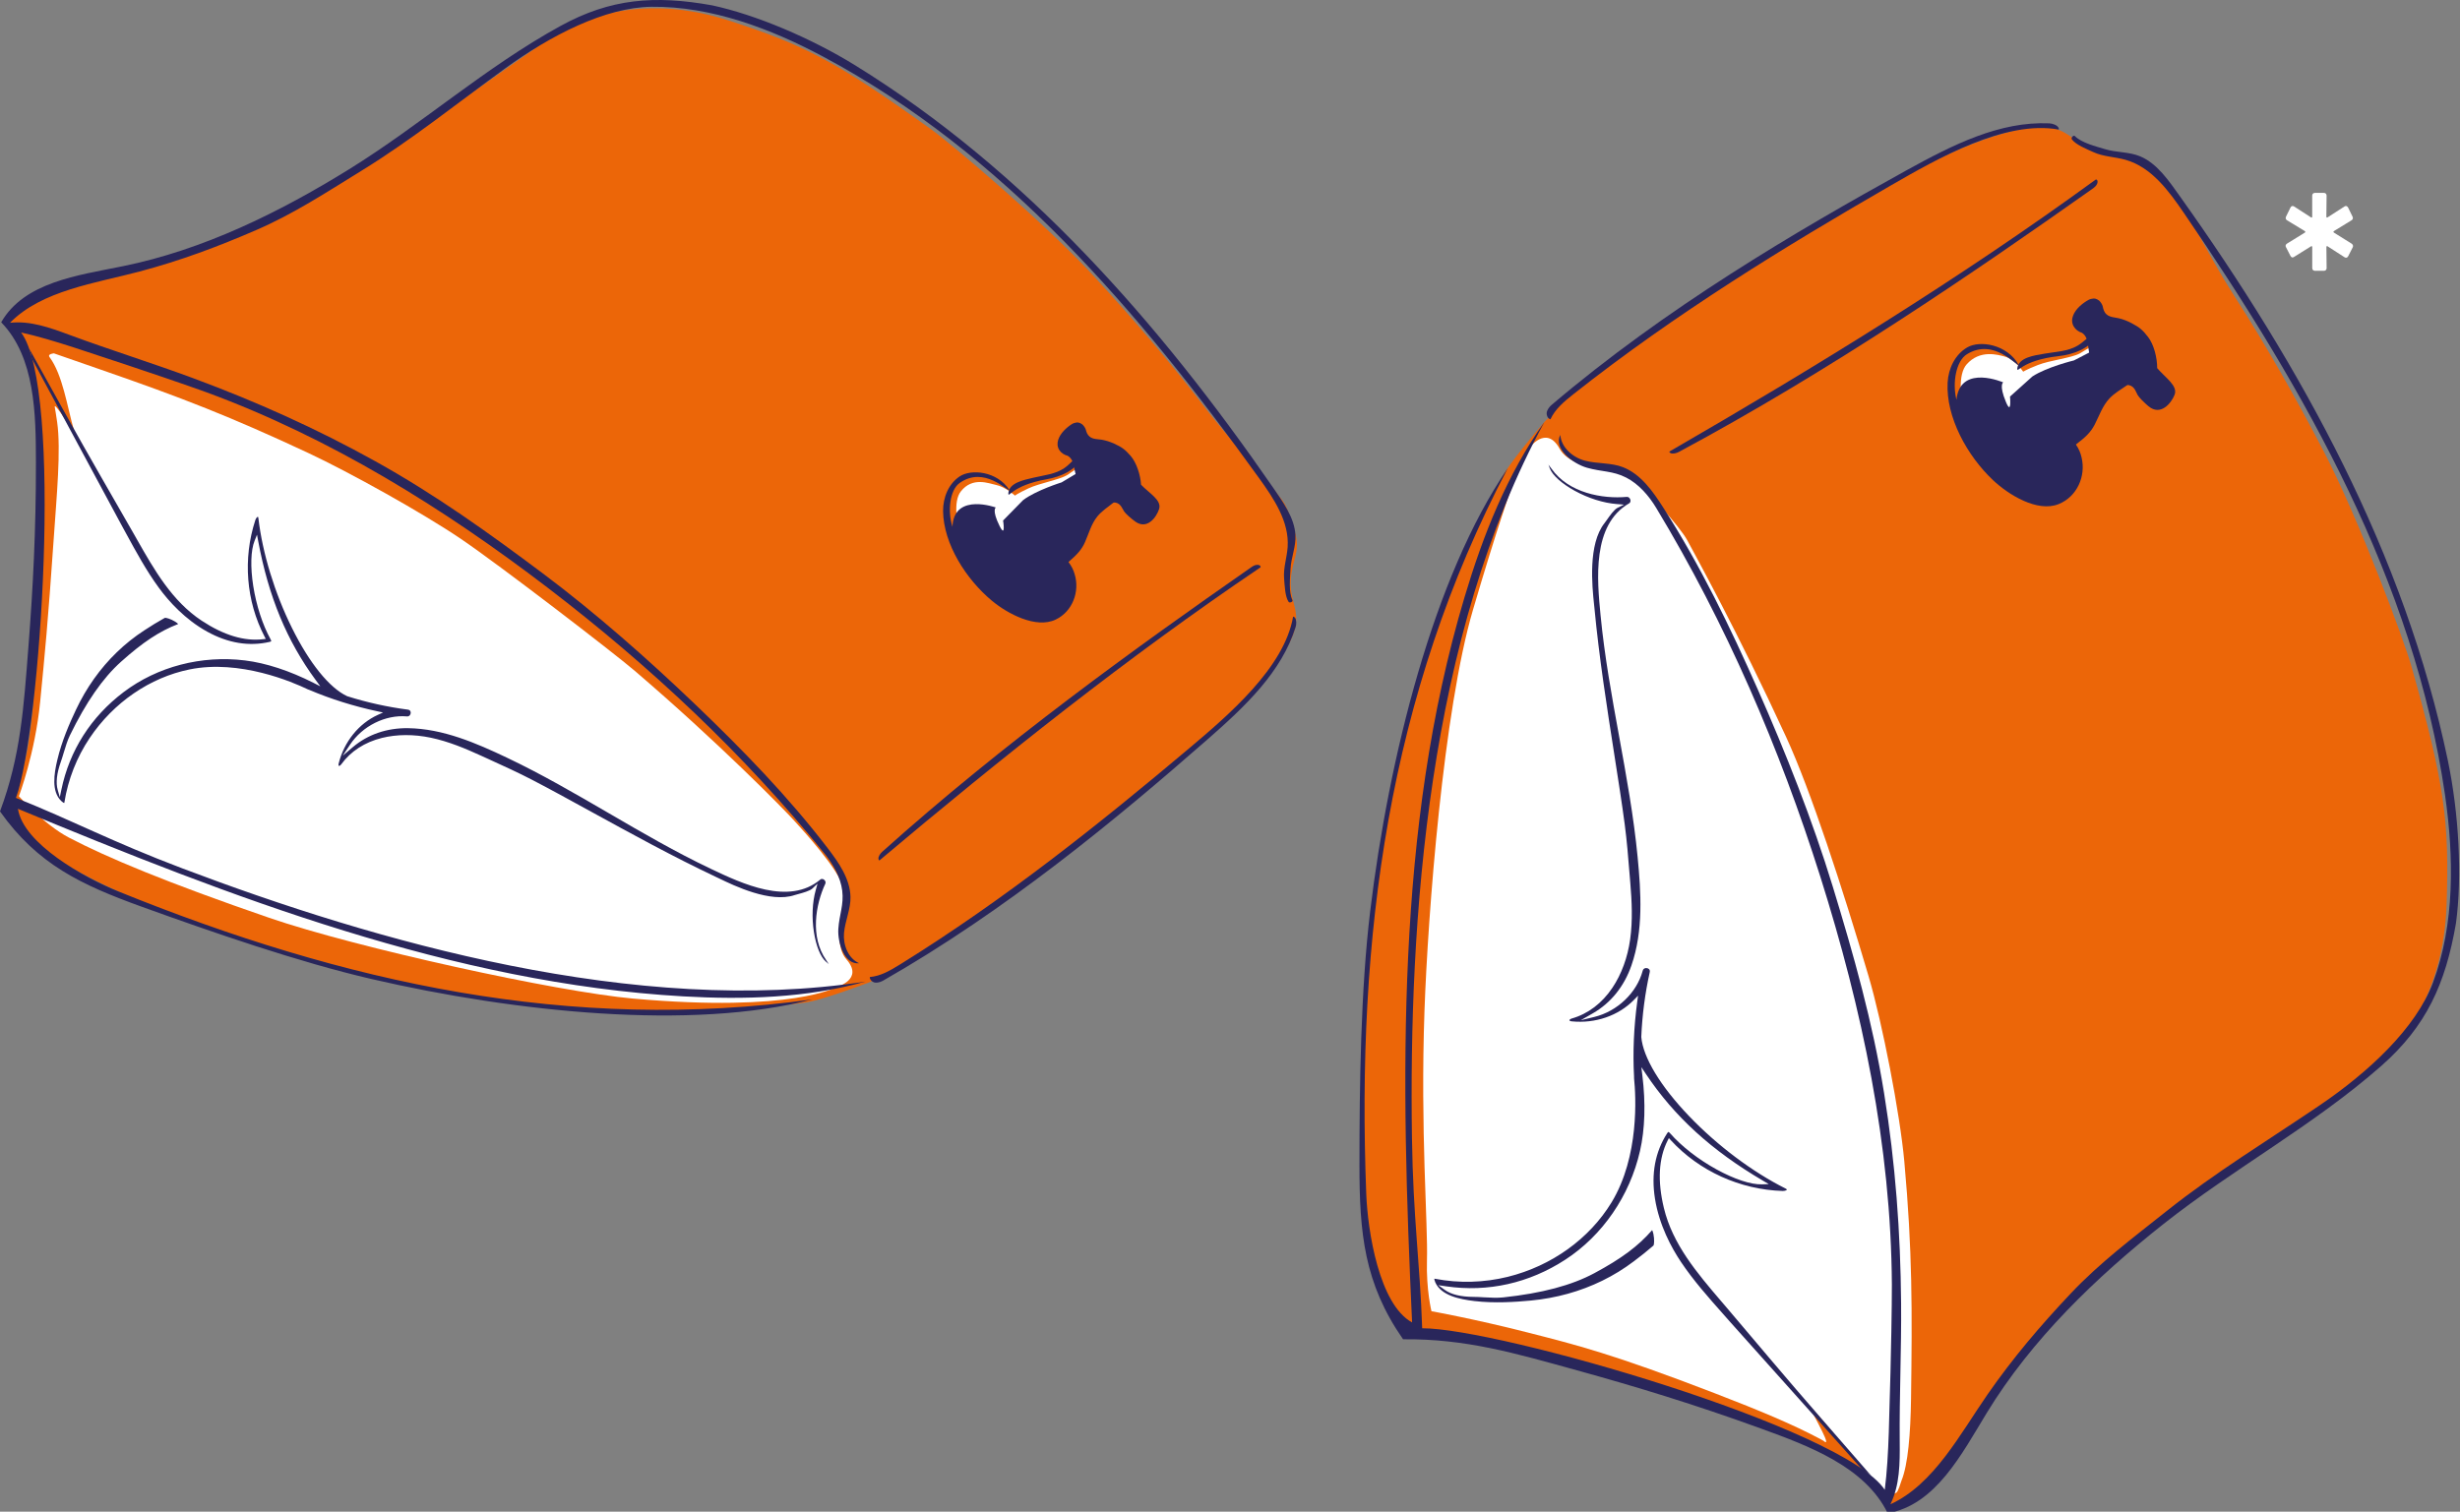 <svg xmlns="http://www.w3.org/2000/svg" xmlns:xlink="http://www.w3.org/1999/xlink" version="1.1" style="" xml:space="preserve" width="763" height="469"><rect width="100%" height="100%" fill="#808080" stroke="none"/><rect id="backgroundrect" width="100%" height="100%" x="0" y="0" fill="none" stroke="none"/>
<style type="text/css">
	.st0{fill:#EC6608;}
	.st1{fill:#FFFFFF;}
	.st2{fill:#29265B;}
</style>







<g class="currentLayer" style=""><title>Layer 1</title><g id="svg_1" class="">
	<path class="st0" d="M428.89,261.299 c-3.5,21.43 -7.24,76.11 -6.23,95.49 c1.01,19.38 2.39,29.39 4.22,37.47 c2.31,10.2 6.57,15.2 6.57,15.2 l2.99,4.18 c0,0 4.58,-0.11 17,0.99 c10.67,0.94 33.17,7.89 51.14,13.34 c11.91,3.61 17.8,5.25 24.25,7.48 c3.96,1.37 30.36,8.92 38.55,14.74 c8.18,5.83 14.54,8.63 16.64,12.33 c2.09,3.69 2.13,6.15 4.87,4.78 c2.15,-1.07 5.18,-4.16 7.4,-6.14 c0,0 6.61,-1.81 17.78,-21.2 c11.18,-19.39 37.65,-45.5 37.65,-45.5 s16.55,-14.9 47.82,-36.85 c31.27,-21.95 33.49,-23.35 35.34,-24.94 c1.85,-1.58 22.72,-16.75 23.95,-51.75 c0.91,-26.11 -0.61,-37.73 -10.91,-74.25 c-2.33,-8.26 -16.29,-45.67 -27.11,-66.48 c-8.37,-16.1 -17.97,-33.1 -27.78,-48.31 c-7.4,-11.46 -12.78,-23.07 -20.18,-34.53 c-1.42,-2.2 -6.79,-6.25 -8.98,-7.69 c-4.49,-2.95 -6.8,-1.99 -12.03,-2.97 c-11.69,-2.19 -9.55,-10.17 -26.66,-6.28 c-18.42,4.19 -38.16,15.88 -73.27,36.81 c-35.11,20.93 -67.87,46.7 -70.42,50.86 c-1.19,1.95 -1.25,1.43 -2.39,2.73 c-2.96,3.41 -10.52,12.47 -13.06,16.9 c-3.03,5.3 -17.11,36.98 -19.73,43.32 C438.71,209.519 428.89,261.299 428.89,261.299 " id="svg_2"/>
	<path class="st1" d="M474.26,139.079 c0,0 -2.57,-0.3 -17.4,50.13 c-9.18,31.23 -13.99,94.52 -15.04,124.37 c-1.31,37.23 1.11,66.44 0.77,77.38 c-0.27,9.07 1.39,15.84 1.39,15.84 s13.32,2.38 29.72,6.57 c15.27,3.9 26.27,6.61 57.98,18.81 c14.68,5.65 24.61,9.86 32.72,14.17 c2.22,1.18 0.79,0.5 1.63,0.99 c2.21,1.27 -6.06,-12.45 -4.62,-10.98 c4.25,4.33 14.49,17.46 23.73,27.11 c0.48,0.51 2.52,-0.06 3,-0.36 c0.69,-0.44 1.33,-3.02 1.64,-3.78 c2.01,-4.88 2.8,-14.7 2.95,-25.32 c0.37,-27.87 0.44,-45.77 -2.08,-73.63 c-1.35,-14.91 -6.83,-43.09 -11.08,-57.49 c-8.02,-27.18 -17.95,-57.67 -25.56,-74.2 c-15.14,-32.9 -28.33,-56.67 -30.72,-61.14 c-1.99,-3.73 -12.99,-16.47 -18.14,-19.54 c-2.08,-1.24 -6.44,-2.85 -8.81,-2.91 c-3.41,-0.08 -10.22,-1.53 -12.61,-5.9 C479.55,131.619 474.26,139.079 474.26,139.079 " id="svg_3"/>
	<path class="st2" d="M759.2,235.779 c-13.37,-63.93 -45.23,-121.78 -83.14,-174.97 c-3.33,-4.66 -6.93,-10.04 -12.2,-12.28 c-3.48,-1.48 -7.37,-1.15 -10.98,-2.26 c-2.86,-0.88 -7.27,-1.94 -9.33,-4.05 c-0.42,-0.43 -1.3,0.54 -0.94,1.02 c1.29,1.7 4.5,2.96 6.66,3.95 c3.14,1.45 6.74,1.46 10.06,2.41 c7.99,2.3 13.33,9.6 18.02,16.46 c37.72,55.13 71.42,114.41 81,180.53 c2.78,19.22 3.07,40.06 -3.73,58.25 c-5.31,14.2 -20.05,27.85 -35.23,38.14 c-15.93,10.81 -32.38,20.79 -47.49,32.83 c-10.4,8.28 -20.52,15.83 -29.65,25.5 c-9.49,10.06 -17.9,19.95 -25.79,31.31 c-8.42,12.13 -16.68,27.97 -30.13,34.07 c2.94,-5.92 2.95,-12.81 2.89,-19.42 c-0.12,-14.34 0.55,-28.6 0.43,-42.94 c-0.18,-22.03 -1.76,-43.43 -5.28,-65.21 c-3.58,-22.17 -9.39,-42.7 -15.93,-64.12 c-6.23,-20.4 -14.6,-41.58 -23.25,-61.13 c-8.59,-19.42 -17.91,-38.65 -29.38,-56.51 c-3.21,-5 -6.86,-10.22 -12.39,-12.41 c-3.65,-1.45 -8.07,-1.03 -11.86,-2.04 c-3.79,-1.01 -7.31,-4.07 -7.61,-7.99 c-2.14,4.18 3.73,8.88 8.24,10.18 c4.51,1.3 8.02,0.93 12.2,3.07 c3.88,1.98 7.04,5.65 9.29,9.38 c21.64,35.85 38.3,74.51 50.92,114.44 c12.96,41.03 21.93,83.49 22.19,126.57 c0.03,5.75 -0.32,23.82 -0.43,27.1 c-0.43,12.19 -0.38,25.73 -1.78,36.54 c-12.6,-19.23 -120.05,-50.21 -143.47,-50.11 c-0.7,-20.58 -2.8,-33.97 -3.17,-58.98 c-1.01,-67.09 4.8,-155.74 41.08,-222.18 c-11.62,16.27 -19.05,35.17 -24.77,54.32 c-21.46,71.85 -19.75,150.13 -16.27,225.03 c-10.21,-5.58 -13.77,-28.28 -14.22,-39.91 c-3.05,-79.6 6.78,-154.63 43.9,-225.12 c-23.06,33.67 -36.94,89.85 -42.68,137.46 c-2.94,24.37 -3.32,54.16 -3.33,78.7 c0,21.15 1.45,36.73 13.53,54.09 c19.41,-0.19 34.63,4.29 53.94,9.63 c18.34,5.07 36.35,10.54 57.06,18.06 c15.01,5.45 32.31,11.92 39.31,26.28 c14.86,-2.58 22.88,-18.24 30.73,-31.12 c13.93,-22.85 33.89,-42.06 54.77,-58.58 c21.84,-17.28 46.6,-30.61 67.56,-49.05 c14.03,-12.34 19.95,-25.49 23.19,-44.23 C763.71,272.059 762.69,252.449 759.2,235.779 " id="svg_4"/>
	<path class="st2" d="M638.56,40.199 c-16.61,-3.02 -37.55,8.95 -52.13,17.36 c-32.54,18.78 -66.69,39.65 -98.36,64.69 c-3.08,2.43 -5.74,4.71 -7.18,7.84 c-0.36,-0.09 -0.6,-0.33 -0.76,-0.53 c-0.36,-0.48 -0.5,-1.18 -0.36,-1.77 c0.03,-0.13 0.08,-0.27 0.15,-0.43 c0.29,-0.64 0.75,-1.25 1.33,-1.74 c35.46,-30.14 75.52,-53.69 110.02,-72.75 c14.61,-8.07 28.99,-15.26 44.32,-14.6 c1.02,0.04 2.36,0.52 2.82,1.24 C638.56,39.729 638.61,39.959 638.56,40.199 " id="svg_5"/>
</g><g id="svg_6" class="">
	<path class="st2" d="M650.14,55.649 c0.51,0.21 0.55,0.7 0.33,1.32 c-0.25,0.7 -0.88,1.18 -1.61,1.7 c-37.16,26.27 -81.45,56.5 -128.16,81.55 c-0.76,0.41 -1.9,0.67 -2.55,0.36 c-0.21,-0.1 -0.34,-0.25 -0.41,-0.46 c45.12,-26.08 89.98,-53.59 132.07,-84.26 C649.86,55.869 650.09,55.629 650.14,55.649 " id="svg_7"/>
	<path class="st2" d="M445.18,397.859 c-0.29,-0.66 -0.32,-1.02 -0.31,-1.14 c0.05,-0.01 0.13,0 0.26,0.02 c7.39,1.42 15.18,1.21 22.53,-0.61 c13.56,-3.36 25.29,-11.78 32.18,-23.09 c8.68,-14.26 7.55,-33.05 6.99,-38.47 c-0.01,-0.15 -0.02,-0.35 -0.01,-0.6 v-0.05 c-0.41,-7.38 -0.06,-15.39 1,-23.18 l0.25,-1.84 l-1.3,1.33 c-4.78,4.9 -11.99,7.38 -19.28,6.64 c-0.48,-0.05 -0.71,-0.22 -0.72,-0.32 c-0.01,-0.12 0.2,-0.41 0.75,-0.57 c5.02,-1.43 9.38,-4.73 12.6,-9.55 c2.81,-4.19 4.7,-9.37 5.49,-14.96 c0.83,-5.92 0.52,-11.93 0.05,-17.54 c-0.07,-0.89 -0.14,-1.79 -0.22,-2.68 l-0.03,-0.32 c-0.4,-5.01 -0.82,-10.18 -1.49,-15.25 c-0.85,-6.45 -2.01,-13.86 -3.24,-21.71 c-2.22,-14.2 -4.73,-30.28 -6.14,-45.28 c-0.03,-0.35 -0.08,-0.77 -0.13,-1.24 c-0.58,-5.58 -1.93,-18.66 3.27,-25.18 c0.19,-0.23 0.43,-0.58 0.71,-0.98 c0.85,-1.21 2.25,-3.22 3.32,-3.75 l2.01,-0.99 l-2.23,-0.17 c-4.09,-0.3 -8.86,-1.81 -13.07,-4.12 c-3.97,-2.19 -6.85,-4.76 -7.7,-6.89 c-0.2,-0.5 -0.34,-0.9 -0.45,-1.22 c0.26,0.31 0.57,0.73 0.96,1.28 c5.31,7.54 15.89,9.41 23.34,8.72 c0.55,-0.05 0.94,0.38 1.09,0.82 c0.06,0.19 0.22,0.85 -0.39,1.2 c-11.54,6.69 -9.91,23.59 -8.83,34.77 l0.01,0.07 c1.21,12.53 3.51,25.22 5.75,37.48 c2.23,12.24 4.53,24.9 5.73,37.38 c1.07,11.11 1.81,22.86 -1.9,33.6 c-2.25,6.54 -6.4,11.69 -11.99,14.9 l-3.75,2.15 l4.2,-1.02 c7.15,-1.74 13.18,-7.5 15.01,-14.32 c0.2,-0.75 0.86,-0.95 1.41,-0.81 c0.17,0.04 0.99,0.29 0.78,1.24 c-1.46,6.58 -2.34,13.34 -2.62,20.07 l0,0.06 c0.55,6.33 5.95,15.27 14.83,24.53 c8.79,9.18 19.72,17.37 29.97,22.49 c0.25,0.13 0.37,0.26 0.37,0.3 c-0.03,0.13 -0.48,0.45 -1.34,0.43 c-13.22,-0.42 -25.86,-6.16 -34.68,-15.75 l-0.6,-0.65 l-0.4,0.79 c-2.77,5.49 -3.16,12.52 -1.14,20.9 c2.71,11.28 10.35,20.22 17.73,28.86 l1.32,1.54 c3.91,4.59 8.54,10.07 13.45,15.88 l0.09,0.11 c10.44,12.36 22.54,26.12 31.74,36.7 c-2.4,-1.95 -2.21,-1.27 -2.87,-2.01 l-40.79,-45.6 c-0.75,-0.86 -1.51,-1.71 -2.27,-2.57 c-4.54,-5.12 -9.24,-10.41 -13.09,-16.16 c-2.96,-4.42 -6.77,-11.42 -8.08,-19.67 c-1.22,-7.69 0.06,-14.52 3.8,-20.3 c0.2,-0.31 0.33,-0.38 0.36,-0.38 c0.01,0 0.17,0 0.55,0.43 c3.52,4.02 8.76,8.1 14.39,11.19 c5.55,3.05 10.68,4.74 14.09,4.63 l2.11,-0.07 l-1.82,-1.07 c-15.94,-9.37 -27.46,-19.88 -36.27,-33.07 l-1.43,-2.14 l0.31,2.56 c1.06,8.6 0.81,16.7 -0.73,23.43 c-3.17,13.92 -11.61,26.22 -23.18,33.74 c-11.21,7.29 -23.99,10.15 -36.92,8.27 l-2.47,-0.36 l2.02,1.46 c1.96,1.42 4.97,2.15 8.92,2.17 c1,0 2.07,0.06 3.2,0.13 c2.04,0.11 4.15,0.23 5.99,0.03 c12,-1.28 21.25,-3.74 28.28,-7.52 c8.43,-4.53 13.62,-8.4 17.92,-13.35 c0.1,0.16 0.26,0.5 0.4,1.19 c0.37,1.75 0.2,3.39 0.03,3.58 l-0.74,0.62 c-1.9,1.6 -2.47,2.09 -5.36,4.28 c-3.05,2.31 -6.35,4.34 -9.81,6.03 c-6.81,3.33 -14.27,5.4 -22.18,6.15 c-4.82,0.45 -11.16,0.88 -17.47,0.15 C452.65,403.089 447.01,401.939 445.18,397.859 " id="svg_8"/>
	<path class="st1" d="M647.88,107.959 c2.76,-1.88 -0.04,0.49 1.24,-0.87 c1.29,-1.36 -0.11,-1.75 -2.07,-3.93 c-1.96,-2.18 -4.4,-1.86 -1.72,-4.86 c1.53,-1.71 3.97,-3.75 5.11,-2.84 c0,0 1.17,-0.82 1.94,2.04 c0.08,0.31 0.31,2.39 2.37,2.73 c4.52,0.76 9.92,1.95 11.85,6.18 c0.96,2.11 0.76,2.86 0.6,5.1 c-0.02,0.31 1.16,5.49 1.24,5.56 l2.24,1.62 c0.51,0.41 1.54,1.83 1.64,2.45 c0.31,2.03 -0.44,2.72 -1.01,3.37 c-0.24,0.28 -4.6,0.72 -5.59,-0.76 c-2.01,-3.01 -2.21,-3.41 -2.74,-3.82 c-2.79,-2.2 -3.95,-2.01 -3.82,-1.94 c0,0 -1.09,1.32 -4.1,3.09 c-3.01,1.77 -4.81,9.31 -7.03,12.01 c-2.22,2.7 -5.6,4.23 -5.6,4.23 s2.42,3.49 2.77,7.36 c0.41,4.55 -2.55,9.26 -7.04,10.28 c-4.97,1.12 -11.19,-1.25 -15.3,-4.01 c-11.53,-7.73 -18.16,-31.94 -12.88,-37.91 c4.15,-4.69 9.75,-2.97 11.95,-2.38 c3.07,0.83 5.59,4.66 5.59,4.66 s0.79,-0.59 4.53,-2.07 c3.75,-1.48 10.32,-2.16 13.01,-3.59 L647.88,107.959 z" id="svg_9"/>
	<path class="st2" d="M659.97,118.909 c-0.09,-0.35 -0.47,-0.41 -0.87,-0.34 c-0.13,0.02 -0.26,0.06 -0.38,0.11 l-7.84,-11.22 l-2.95,1.95 l-4.66,2.41 c0,0 -8.38,2.02 -12.89,4.97 l-6.95,6.25 c0,0 0.57,6.06 -1.26,1.68 c-2.26,-5.4 -0.84,-6.08 -0.84,-6.08 s-12.73,-5.54 -14.41,4.62 c-0.04,0.25 -0.07,0.52 -0.09,0.79 c-0.01,-0.03 -0.02,-0.06 -0.03,-0.1 c-1.29,-5.18 -0.11,-11.98 3.28,-14.06 c8.37,-5.15 15.38,3.8 16.04,3.32 c-3.64,-6.44 -12.03,-7.68 -15.9,-5.46 c-3.87,2.22 -5.91,6.61 -6.14,10.96 c-0.57,10.7 6.1,22.75 14.09,30.27 c4.78,4.5 13.73,10.07 20.34,7.42 c5.7,-2.29 8.5,-8.65 7.13,-14.41 c-0.29,-1.38 -0.86,-2.75 -1.77,-4.08 c3.03,-2.31 4.59,-3.8 5.82,-6.17 c1.43,-2.77 2.42,-5.82 4.58,-8.12 c1.54,-1.64 3.57,-2.79 5.44,-4.09 C659.9,119.389 660.02,119.149 659.97,118.909 " id="svg_10"/>
	<path class="st2" d="M669.08,114.219 c0.01,-3.21 -1.01,-7.31 -2.82,-9.66 c-1.65,-2.15 -2.64,-3 -5.09,-4.28 c-1.25,-0.66 -2.59,-1.21 -3.97,-1.53 c-1.31,-0.31 -2.79,-0.28 -3.85,-1.24 c-0.74,-0.66 -0.98,-1.55 -1.16,-2.45 c-0.1,-0.51 -0.7,-1.48 -1.16,-1.83 c-0.82,-0.62 -1.47,-0.66 -1.85,-0.59 c-0.39,0.02 -1.03,0.2 -1.22,0.3 c-1.08,0.58 -2.07,1.28 -2.93,2.09 c-1.7,1.59 -3.14,4.04 -1.83,6.27 c0.54,0.91 1.48,1.64 2.58,1.97 c2.64,1.8 1.29,5.61 3.06,8.45 c1.77,2.84 5.31,6.38 7.92,6.93 c0.65,0.14 1.56,0.77 2.08,0.84 c2.5,-0.41 3.25,1.08 3.89,2.47 c0.35,1.17 2.79,3.36 3.67,4.09 c3.72,3.09 7.04,-0.92 8.07,-3.56 C675.56,119.699 671.73,117.289 669.08,114.219 " id="svg_11"/>
	<path class="st2" d="M650.23,104.399 c0.17,-0.29 0.31,-0.68 -0.01,-0.91 c-0.19,-0.13 -0.45,-0.13 -0.64,-0.03 c-1.92,1 -3.32,2.67 -5.17,3.77 c-3,1.79 -6.79,1.89 -10.31,2.5 c-3.18,0.55 -8.01,1.15 -8.42,4.58 c-0.03,1.78 1.09,-2.49 12.77,-3.81 C643.07,109.979 647.96,108.199 650.23,104.399 " id="svg_12"/>
</g><g id="svg_13" class="">
	<path class="st0" d="M136.79,307.499 c-20.28,-3.8 -70.35,-18.13 -87.34,-25.3 c-16.99,-7.16 -25.48,-11.63 -32.11,-15.88 c-8.36,-5.36 -11.46,-10.79 -11.46,-10.79 l-2.77,-4.03 c0,0 1.58,-4.06 4.61,-15.51 c2.6,-9.84 3.67,-32.19 4.61,-50.01 c0.62,-11.8 -0.33,-15.57 -0.24,-22.06 c0.06,-3.98 1.69,-31.79 -0.87,-40.98 c-2.56,-9.19 -2.93,-15.73 -5.55,-18.8 c-2.62,-3.06 -3.34,-4.19 -1.23,-6.2 c1.65,-1.58 5.4,-3.28 7.88,-4.63 c0,0 3.75,-5.32 24.69,-9.04 c20.94,-3.72 52.82,-18.93 52.82,-18.93 s18.66,-9.97 48.38,-30.82 c29.72,-20.85 31.69,-22.38 33.7,-23.52 c2.01,-1.14 22.31,-14.89 53.98,-4.68 c23.62,7.62 33.52,12.74 62.82,33.74 c6.63,4.75 35.54,29.31 50.64,45.71 c11.68,12.68 23.77,26.75 34.19,40.43 c7.85,10.31 16.48,18.88 24.33,29.19 c1.51,1.98 3.39,8.09 3.97,10.51 c1.19,4.96 -0.42,6.72 -1.23,11.71 c-1.82,11.15 6,11.82 -3.01,25.85 c-9.69,15.11 -26.52,28.96 -56.57,53.57 c-30.05,24.61 -63.66,45.54 -68.2,46.48 c-2.12,0.44 -1.68,0.66 -3.21,1.25 c-4,1.54 -14.54,5.37 -19.32,6.2 c-5.71,0.99 -38.57,3.34 -45.08,3.63 C186.23,315.469 136.79,307.499 136.79,307.499 " id="svg_14"/>
</g><g id="svg_15" class="">
	<path class="st1" d="M259.62,306.149 c0,0 -13.5,8.09 -63.24,3.66 c-23.66,-2.11 -86.01,-15.82 -112.84,-25.05 c-31.77,-10.93 -50.39,-18.73 -62.2,-24.92 c-7.63,-4 -15.48,-12.81 -15.48,-12.81 s5.04,-13.31 6.6,-29.32 c1.45,-14.91 2.4,-24.3 4.16,-49.98 c0.96,-13.99 2.34,-28.17 1.1,-36.82 c-0.34,-2.36 -0.56,-3.64 -0.72,-4.55 c-0.42,-2.39 6.49,9.11 5.96,7.23 c-2.21,-7.82 -3.52,-17.24 -7.58,-22.79 c-0.75,-1.02 1.35,-1.17 1.35,-1.17 s2.34,0.82 14.7,5.11 c25.02,8.67 40.12,14.54 64.19,25.8 c12.89,6.03 35.54,18.65 47.35,26.66 c12.25,8.31 47.48,35.43 53.75,40.79 c26.14,22.37 46.34,42.99 49.57,46.57 c2.69,2.98 14.25,15.52 15.32,21.11 c0.43,2.26 0.47,6.68 -0.25,8.81 c-1.03,3.07 -1.94,9.63 1.19,13.18 C267.99,303.829 259.62,306.149 259.62,306.149 " id="svg_16"/>
	<path class="st1" d="M333.43,145.719 c2.51,-1.95 -0.01,0.46 1.13,-0.9 s-0.21,-1.65 -2.2,-3.6 c-1.99,-1.95 -4.29,-1.5 -1.92,-4.5 c1.35,-1.71 3.54,-3.8 4.67,-3 c0,0 1.06,-0.85 1.96,1.82 c0.1,0.29 0.44,2.25 2.41,2.45 c4.33,0.45 9.53,1.25 11.61,5.15 c1.04,1.94 0.9,2.67 0.88,4.8 c0,0.3 1.43,5.14 1.51,5.2 l2.22,1.41 c0.51,0.36 1.57,1.64 1.7,2.23 c0.42,1.91 -0.25,2.6 -0.75,3.26 c-0.21,0.28 -4.32,0.96 -5.35,-0.39 c-2.09,-2.74 -2.3,-3.1 -2.82,-3.46 c-2.77,-1.92 -3.86,-1.67 -3.73,-1.61 c0,0 -0.95,1.32 -3.71,3.18 c-2.75,1.86 -4,9.12 -5.95,11.81 c-1.95,2.7 -5.06,4.35 -5.06,4.35 s2.51,3.16 3.07,6.82 c0.67,4.29 -1.86,8.93 -6.06,10.17 c-4.65,1.36 -10.68,-0.52 -14.75,-2.89 c-11.39,-6.64 -18.94,-29.56 -14.3,-35.53 c3.65,-4.7 8.79,-2.48 10.91,-2.05 c2.96,0.6 5.9,3.32 5.9,3.32 s0.71,-0.61 4.17,-2.24 c3.46,-1.63 9.65,-2.67 12.12,-4.18 L333.43,145.719 z" id="svg_17"/>
	<path class="st2" d="M345.54,155.389 c-0.1,-0.33 -0.48,-0.36 -0.85,-0.27 c-0.12,0.03 -0.24,0.08 -0.35,0.13 l-8.11,-10.17 l-2.68,2.02 l-4.28,2.56 c0,0 -7.83,2.42 -11.93,5.49 l-6.22,6.34 c0,0 0.91,5.71 -1.1,1.67 c-2.47,-4.98 -1.16,-5.71 -1.16,-5.71 s-12.4,-4.5 -13.39,5.24 c-0.02,0.24 -0.03,0.5 -0.04,0.76 c-0.01,-0.03 -0.02,-0.06 -0.03,-0.09 c-1.53,-4.84 -0.82,-11.36 2.27,-13.53 c7.63,-5.38 14.81,2.68 15.41,2.19 c-3.84,-5.89 -11.87,-6.56 -15.4,-4.23 c-3.53,2.34 -5.2,6.62 -5.17,10.76 c0.1,10.18 7.15,21.2 15.18,27.86 c4.8,3.98 13.62,8.73 19.73,5.82 c5.27,-2.51 7.54,-8.72 5.9,-14.09 c-0.36,-1.29 -0.98,-2.56 -1.92,-3.77 c2.73,-2.37 4.12,-3.88 5.14,-6.2 c1.19,-2.71 1.95,-5.66 3.85,-7.98 c1.36,-1.65 3.22,-2.86 4.91,-4.2 C345.51,155.849 345.61,155.609 345.54,155.389 " id="svg_18"/>
	<path class="st2" d="M353.91,150.389 c-0.18,-3.05 -1.4,-6.87 -3.26,-8.99 c-1.7,-1.94 -2.69,-2.68 -5.08,-3.76 c-1.22,-0.55 -2.53,-0.99 -3.86,-1.22 c-1.26,-0.21 -2.66,-0.1 -3.72,-0.94 c-0.74,-0.59 -1.02,-1.41 -1.24,-2.26 c-0.13,-0.48 -0.75,-1.36 -1.21,-1.66 c-0.81,-0.54 -1.43,-0.54 -1.78,-0.45 c-0.37,0.04 -0.96,0.25 -1.14,0.36 c-0.99,0.61 -1.89,1.34 -2.66,2.16 c-1.51,1.61 -2.73,4.02 -1.36,6.06 c0.56,0.83 1.5,1.46 2.56,1.72 c2.61,1.55 1.56,5.25 3.41,7.83 c1.85,2.59 5.42,5.73 7.92,6.1 c0.62,0.09 1.52,0.63 2.02,0.67 c2.35,-0.54 3.15,0.83 3.84,2.11 c0.4,1.09 2.85,3.02 3.72,3.66 c3.71,2.71 6.62,-1.29 7.44,-3.86 C360.38,155.199 356.6,153.149 353.91,150.389 " id="svg_19"/>
</g><g id="svg_20" class="">
	<path class="st2" d="M335.44,142.209 c0.14,-0.28 0.26,-0.67 -0.07,-0.86 c-0.19,-0.11 -0.43,-0.1 -0.61,0.01 c-1.76,1.06 -2.99,2.73 -4.67,3.88 c-2.74,1.88 -6.32,2.2 -9.63,2.98 c-2.99,0.71 -7.52,1.57 -7.71,4.85 c0.08,1.69 0.88,-2.43 11.88,-4.38 C328.99,147.929 333.52,145.939 335.44,142.209 " id="svg_21"/>
	<path class="st2" d="M265.3,20.299 c52.81,32.61 94.2,79.78 129.47,130.84 c3.09,4.48 6.73,9.44 7.03,14.87 c0.2,3.58 -1.36,6.96 -1.53,10.54 c-0.14,2.84 -0.62,7.13 0.6,9.65 c0.25,0.51 -0.91,0.98 -1.21,0.51 c-1.1,-1.7 -1.19,-4.97 -1.38,-7.22 c-0.28,-3.27 0.88,-6.49 1.1,-9.77 c0.53,-7.88 -4.27,-15.01 -8.89,-21.42 c-37.07,-51.52 -79.15,-100.79 -135.13,-130.71 c-16.27,-8.7 -34.8,-15.69 -53.25,-15.49 c-14.41,0.15 -31.36,8.91 -45.47,19.15 c-14.8,10.75 -29.04,22.21 -44.68,31.82 c-10.76,6.62 -20.77,13.22 -32.37,18.25 c-12.05,5.23 -23.61,9.55 -36.31,12.92 c-13.56,3.61 -30.38,5.86 -40.18,15.91 c6.24,-0.71 12.4,1.51 18.29,3.69 c12.78,4.74 25.73,8.75 38.51,13.49 c19.62,7.28 38.23,15.61 56.56,25.8 c18.66,10.37 35.12,22.19 52.15,34.95 c16.21,12.16 32.43,26.48 47.1,40.53 c14.57,13.95 28.74,28.5 41,44.52 c3.43,4.49 6.91,9.43 7.08,15.08 c0.12,3.72 -1.69,7.54 -2.01,11.25 c-0.32,3.72 1.28,7.85 4.68,9.38 c-4.42,0.56 -6.73,-6.21 -6.44,-10.66 c0.29,-4.45 1.76,-7.47 1.2,-11.89 c-0.52,-4.11 -2.77,-8.12 -5.38,-11.34 c-25.04,-30.92 -54.2,-58.3 -85.8,-82.48 c-32.47,-24.84 -67.51,-46.58 -105.92,-60.73 c-5.13,-1.89 -21.39,-7.42 -24.35,-8.37 c-11.03,-3.56 -23.11,-7.97 -33.23,-10.22 c13.11,17.48 6.07,123.5 -1.59,144.39 c18.16,7.28 29.44,13.48 51.68,21.9 c59.62,22.58 140.71,46.04 211.8,35.1 c-18.29,5.12 -37.58,5.65 -56.54,4.58 c-71.13,-4.04 -140.53,-30.88 -206.33,-58.19 c1.69,10.93 20.82,21.45 31.07,25.6 c70.14,28.45 140.36,43.91 215.34,33.53 c-37.54,9.72 -92.22,3.97 -136.61,-6.29 c-22.72,-5.25 -49.46,-14.54 -71.4,-22.46 c-18.9,-6.83 -32.34,-13.17 -43.96,-29.57 c6.44,-17.28 7.36,-32.33 8.83,-51.31 c1.4,-18.02 2.33,-35.89 2.31,-56.82 c-0.02,-15.18 -0.21,-32.73 -10.77,-43.62 c7.11,-12.44 23.69,-14.55 37.73,-17.4 c24.92,-5.06 48.54,-16.69 70.05,-30 c22.5,-13.93 42.41,-31.75 65.66,-44.52 c15.56,-8.55 29.22,-9.6 47.02,-6.42 C234.34,4.539 251.53,11.789 265.3,20.299 " id="svg_22"/>
	<path class="st2" d="M401.07,191.299 c-2.67,15.82 -20.14,30.66 -32.36,40.96 c-27.3,23 -56.98,46.77 -89.59,66.98 c-3.17,1.96 -6.06,3.61 -9.33,3.88 c-0.04,0.35 0.1,0.65 0.23,0.85 c0.32,0.48 0.89,0.83 1.47,0.89 c0.13,0.01 0.27,0.01 0.44,0 c0.67,-0.05 1.36,-0.27 1.98,-0.62 c38.39,-21.94 72.38,-50.12 100.57,-74.8 c11.93,-10.44 23,-20.97 27.37,-34.88 c0.29,-0.92 0.3,-2.28 -0.2,-2.92 C401.49,191.449 401.3,191.329 401.07,191.299 " id="svg_23"/>
</g><g id="svg_24" class="">
	<path class="st2" d="M391.01,175.959 c-0.02,-0.53 -0.45,-0.72 -1.08,-0.72 c-0.71,0 -1.34,0.4 -2.04,0.89 c-35.49,24.72 -76.81,54.52 -114.29,88.16 c-0.61,0.54 -1.21,1.48 -1.14,2.16 c0.02,0.22 0.11,0.39 0.28,0.52 c37.88,-31.89 76.96,-63.08 117.97,-90.78 C390.72,176.139 391.01,176.009 391.01,175.959 " id="svg_25"/>
	<path class="st2" d="M18.99,248.499 c0.49,0.47 0.8,0.62 0.92,0.64 c0.02,-0.04 0.05,-0.12 0.07,-0.24 c1.12,-7.06 3.82,-13.96 7.83,-19.93 c7.39,-11.03 18.7,-18.79 31.03,-21.29 c15.55,-3.15 31.97,3.94 36.63,6.19 c0.13,0.06 0.31,0.13 0.54,0.2 l0.04,0.02 c6.46,2.75 13.73,5.03 21.03,6.59 l1.73,0.37 l-1.61,0.73 c-5.92,2.69 -10.47,8.32 -12.16,15.09 c-0.11,0.44 -0.03,0.7 0.06,0.74 c0.1,0.05 0.43,-0.05 0.75,-0.49 c2.9,-4.02 7.26,-6.85 12.6,-8.18 c4.65,-1.15 9.89,-1.17 15.15,-0.07 c5.56,1.17 10.83,3.39 15.69,5.62 c0.78,0.35 1.55,0.71 2.33,1.06 l0.28,0.13 c4.35,1.98 8.83,4.02 13.14,6.26 c5.49,2.84 11.74,6.28 18.35,9.91 c11.97,6.57 25.52,14.02 38.47,20.12 c0.31,0.14 0.66,0.32 1.07,0.51 c4.8,2.32 16.05,7.76 23.56,5.21 c0.27,-0.09 0.65,-0.19 1.1,-0.31 c1.36,-0.37 3.61,-0.97 4.43,-1.76 l1.54,-1.47 l-0.57,2.05 c-1.05,3.76 -1.25,8.5 -0.54,13.01 c0.67,4.26 2.04,7.66 3.67,9.1 c0.38,0.34 0.69,0.6 0.94,0.8 c-0.2,-0.33 -0.47,-0.75 -0.83,-1.27 c-5.02,-7.18 -3.27,-17.24 -0.25,-23.67 c0.22,-0.48 -0.03,-0.97 -0.38,-1.24 c-0.15,-0.12 -0.69,-0.47 -1.2,-0.04 c-9.7,8.15 -24.28,1.23 -33.92,-3.34 l-0.06,-0.03 c-10.81,-5.13 -21.4,-11.29 -31.63,-17.25 c-10.22,-5.95 -20.78,-12.09 -31.55,-17.2 c-9.58,-4.55 -19.84,-9 -30.64,-9.16 c-6.57,-0.1 -12.52,1.94 -17.19,5.9 l-3.13,2.66 l2.27,-3.42 c3.87,-5.83 10.96,-9.36 17.65,-8.79 c0.73,0.06 1.12,-0.46 1.18,-1 c0.02,-0.16 0.06,-0.98 -0.86,-1.1 c-6.35,-0.82 -12.67,-2.22 -18.78,-4.15 l-0.06,-0.02 c-5.48,-2.53 -11.72,-10.25 -17.13,-21.18 c-5.36,-10.82 -9.15,-23.23 -10.41,-34.05 c-0.03,-0.27 -0.11,-0.41 -0.15,-0.43 c-0.12,-0.01 -0.56,0.28 -0.81,1.06 c-3.89,11.95 -2.85,25.1 2.86,36.08 l0.39,0.74 l-0.83,0.1 c-5.8,0.7 -12.21,-1.23 -19.04,-5.74 c-9.2,-6.07 -14.72,-15.78 -20.06,-25.17 l-0.95,-1.68 c-2.84,-4.97 -6.24,-10.89 -9.84,-17.14 l-0.07,-0.12 c-7.67,-13.32 -16.05,-28.58 -22.53,-40.22 c0.97,2.77 0.42,2.39 0.87,3.21 l27.56,51.18 c0.52,0.95 1.04,1.91 1.56,2.86 c3.11,5.71 6.32,11.62 10.21,16.92 c2.99,4.08 8.02,9.74 14.97,13.57 c6.48,3.57 13,4.64 19.37,3.16 c0.34,-0.08 0.44,-0.17 0.46,-0.2 c0,-0.01 0.06,-0.15 -0.21,-0.64 c-2.45,-4.44 -4.4,-10.45 -5.35,-16.47 c-0.93,-5.94 -0.78,-11.07 0.42,-14.08 l0.74,-1.86 l0.37,1.97 c3.22,17.27 8.88,30.96 17.82,43.1 l1.45,1.97 l-2.18,-1.11 c-7.34,-3.72 -14.66,-6.12 -21.17,-6.92 c-13.46,-1.67 -27.18,1.9 -37.64,9.81 c-10.14,7.66 -16.82,18.15 -19.33,30.32 l-0.48,2.32 l-0.65,-2.28 c-0.63,-2.21 -0.31,-5.13 0.95,-8.67 c0.32,-0.89 0.61,-1.87 0.92,-2.9 c0.56,-1.86 1.14,-3.78 1.91,-5.36 c5.02,-10.31 10.21,-17.78 15.86,-22.84 c6.78,-6.07 11.91,-9.46 17.72,-11.7 c-0.11,-0.14 -0.37,-0.4 -0.93,-0.74 c-1.45,-0.9 -2.96,-1.27 -3.19,-1.18 l-0.8,0.46 c-2.05,1.17 -2.66,1.53 -5.56,3.41 c-3.05,1.98 -5.93,4.27 -8.56,6.82 c-5.18,5.01 -9.44,11.01 -12.66,17.83 c-1.97,4.16 -4.4,9.69 -5.78,15.56 C16.73,240.139 15.93,245.549 18.99,248.499 " id="svg_26"/>
</g><g id="svg_27" class="">
	<path class="st1" d="M717.17,83.179 v-6.54 c0,-0.28 -0.2,-0.34 -0.39,-0.21 l-5.31,3.31 c-0.39,0.28 -0.79,0.14 -1.05,-0.34 l-1.38,-2.69 c-0.26,-0.41 -0.13,-0.83 0.26,-1.1 l5.57,-3.44 c0.2,-0.14 0.2,-0.34 0,-0.48 l-5.57,-3.38 c-0.39,-0.28 -0.46,-0.69 -0.26,-1.1 l1.38,-2.82 c0.2,-0.48 0.72,-0.62 1.11,-0.34 l5.24,3.38 c0.2,0.14 0.39,0.07 0.39,-0.21 v-6.54 c0,-0.48 0.33,-0.83 0.79,-0.83 h2.88 c0.46,0 0.79,0.34 0.79,0.83 l-0.07,6.54 c0,0.28 0.2,0.34 0.39,0.21 l5.24,-3.38 c0.39,-0.28 0.85,-0.14 1.11,0.34 l1.38,2.82 c0.2,0.41 0.13,0.83 -0.26,1.1 l-5.51,3.38 c-0.2,0.14 -0.2,0.34 0,0.48 l5.51,3.44 c0.39,0.28 0.52,0.69 0.33,1.1 l-1.44,2.82 c-0.26,0.48 -0.72,0.55 -1.11,0.28 l-5.24,-3.38 c-0.2,-0.14 -0.39,-0.07 -0.39,0.21 l0.07,6.54 c0,0.48 -0.33,0.83 -0.79,0.83 h-2.88 C717.5,83.999 717.17,83.659 717.17,83.179 z" id="svg_28"/>
</g></g></svg>